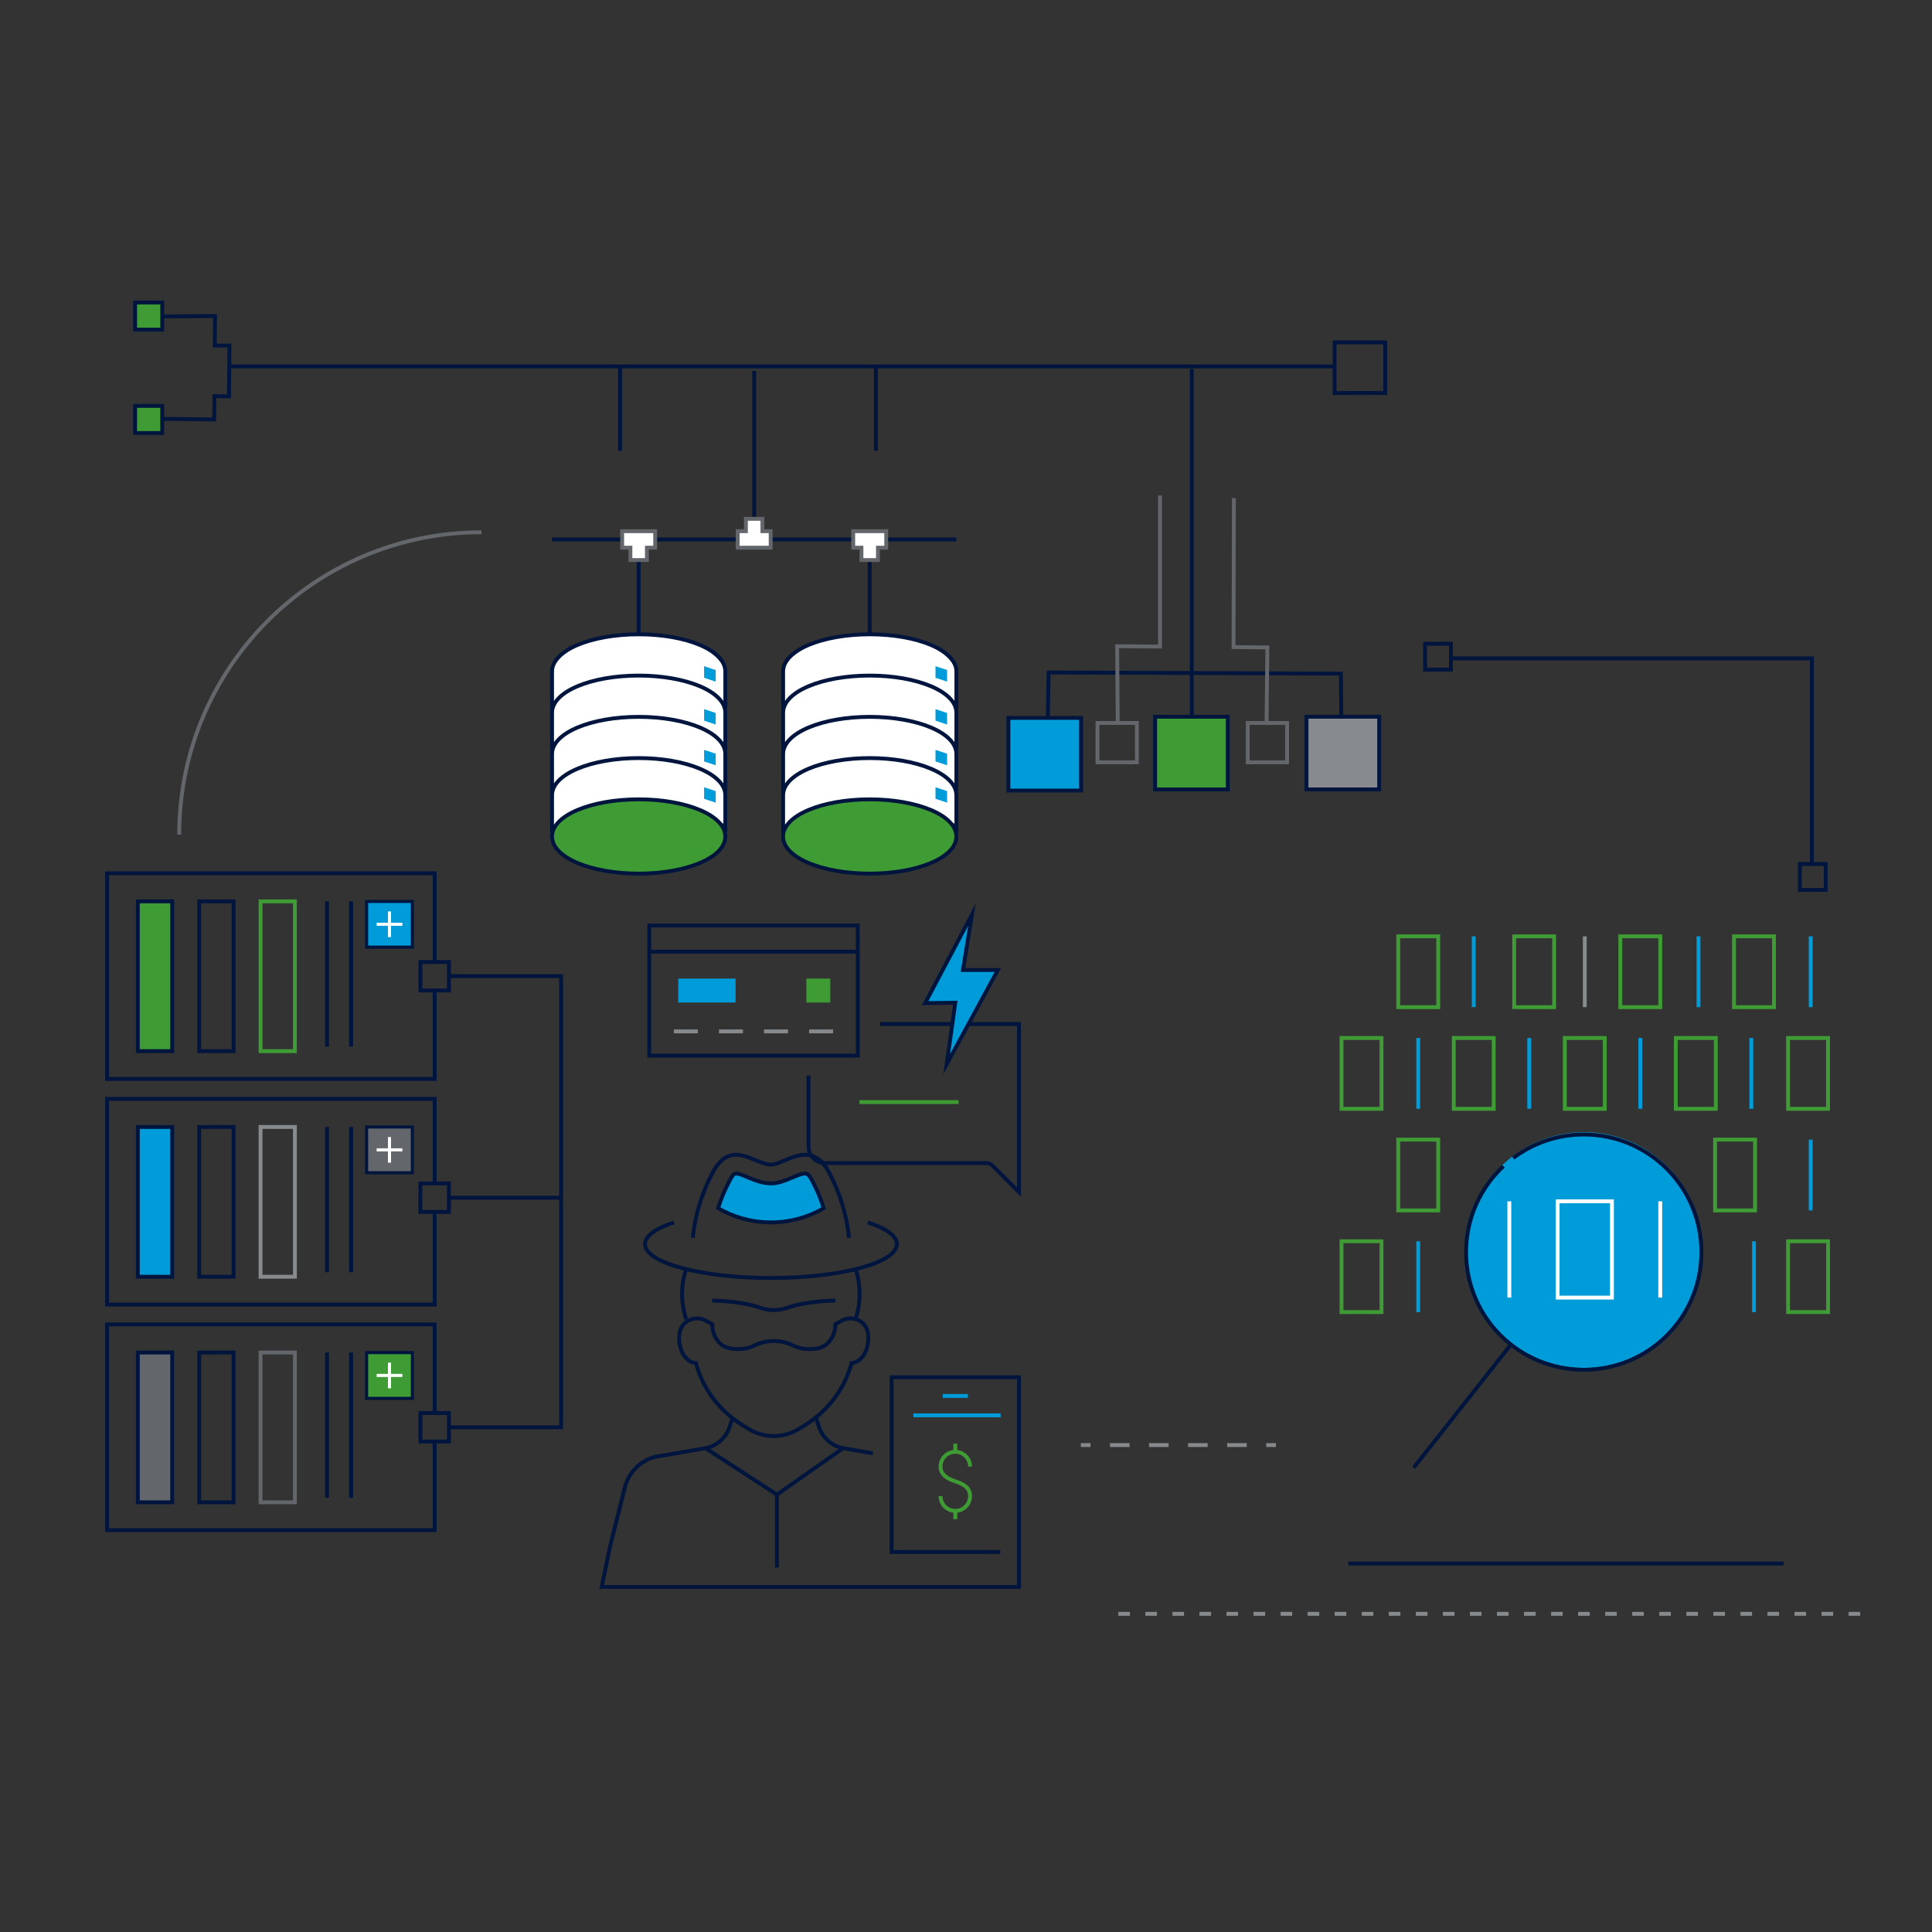 <?xml version="1.0" encoding="utf-8"?>
<!-- Generator: Adobe Illustrator 27.7.0, SVG Export Plug-In . SVG Version: 6.00 Build 0)  -->
<svg version="1.1" xmlns="http://www.w3.org/2000/svg" xmlns:xlink="http://www.w3.org/1999/xlink" x="0px" y="0px"
	 viewBox="0 0 500 500" style="enable-background:new 0 0 500 500;" xml:space="preserve">
<rect x="0" y="0" width="500" height="500" fill="#333333" stroke="none"/>
<style type="text/css">
	.st0{display:none;}
	.st1{fill:#009CD9;}
	.st2{fill:none;stroke:#888B8D;stroke-miterlimit:10;stroke-dasharray:3,4;}
	.st3{fill:none;stroke:#00153D;stroke-miterlimit:10;}
	.st4{fill:none;stroke:#63666A;stroke-miterlimit:10;}
	.st5{fill:none;stroke:#00153D;}
	.st6{fill:none;stroke:#009CD9;stroke-miterlimit:10;}
	.st7{fill:none;stroke:#3F9C35;stroke-miterlimit:10;}
	.st8{fill:none;stroke:#FFFFFF;stroke-miterlimit:10;}
	.st9{fill:none;stroke:#888B8D;stroke-miterlimit:10;}
	.st10{fill:#3F9C35;}
	.st11{fill:none;stroke:#878A8C;stroke-miterlimit:10;}
	.st12{fill:#009CD9;stroke:#00153D;stroke-miterlimit:10;}
	.st13{fill:none;stroke:#878A8C;stroke-miterlimit:10;stroke-dasharray:0.01,0,0,0;}
	.st14{fill:none;stroke:#878A8C;stroke-miterlimit:10;stroke-dasharray:5.053,5.043,0.01,0,0,0;}
	.st15{fill:#3F9C35;stroke:#00153D;stroke-miterlimit:10;}
	.st16{fill:#888B8D;stroke:#00153D;stroke-miterlimit:10;}
	.st17{fill:#009CD9;stroke:#00153D;stroke-width:0.8;stroke-miterlimit:10;}
	.st18{fill:none;stroke:#FFFFFF;stroke-width:0.8;stroke-miterlimit:10;}
	.st19{fill:#63666A;stroke:#00153D;stroke-width:0.8;stroke-miterlimit:10;}
	.st20{fill:#3F9C35;stroke:#00153D;stroke-width:0.8;stroke-miterlimit:10;}
	.st21{fill:#63666A;stroke:#00153D;stroke-miterlimit:10;}
	.st22{fill:#FFFFFF;}
	.st23{fill:#FFFFFF;stroke:#63666A;stroke-miterlimit:10;}
</style>
<g id="Layer_2" class="st0">
</g>
<g id="Layer_1">
	<circle class="st1" cx="409.95" cy="323.5" r="30.5"/>
	<line class="st2" x1="289.42" y1="417.66" x2="485.4" y2="417.66"/>
	<g>
		<line class="st3" x1="348.95" y1="404.64" x2="461.61" y2="404.64"/>
	</g>
	<line class="st3" x1="345.56" y1="94.83" x2="59.29" y2="94.83"/>
	<path class="st4" d="M46.38,216c0-43.21,35.03-78.25,78.25-78.25"/>
	<line class="st5" x1="226.67" y1="116.66" x2="226.67" y2="95.17"/>
	<line class="st5" x1="160.47" y1="116.66" x2="160.47" y2="95.17"/>
	<line class="st6" x1="367.03" y1="268.63" x2="367.03" y2="286.96"/>
	<line class="st6" x1="395.77" y1="268.63" x2="395.77" y2="286.96"/>
	<polygon class="st7" points="386.57,286.96 376.23,286.96 376.23,286.96 376.23,268.63 386.57,268.63 	"/>
	<line class="st6" x1="424.51" y1="268.63" x2="424.51" y2="286.96"/>
	<polygon class="st7" points="415.31,286.96 404.97,286.96 404.97,286.96 404.97,268.63 415.31,268.63 415.31,268.63 	"/>
	<line class="st6" x1="453.24" y1="268.63" x2="453.24" y2="286.96"/>
	<polygon class="st7" points="444.05,286.96 433.7,286.96 433.7,286.96 433.7,268.63 444.05,268.63 	"/>
	<rect x="361.86" y="294.93" class="st7" width="10.35" height="18.33"/>
	<rect x="443.86" y="294.93" class="st7" width="10.35" height="18.33"/>
	<line class="st6" x1="367.03" y1="321.24" x2="367.03" y2="339.57"/>
	<line class="st8" x1="390.61" y1="310.9" x2="390.61" y2="335.81"/>
	<line class="st8" x1="429.67" y1="310.9" x2="429.67" y2="335.81"/>
	<rect x="403.11" y="310.9" class="st8" width="14.06" height="24.92"/>
	<line class="st6" x1="381.4" y1="242.32" x2="381.4" y2="260.65"/>
	<polygon class="st7" points="372.21,260.65 361.86,260.65 361.86,260.65 361.86,242.32 361.86,242.32 372.21,242.32 372.21,242.32 
			"/>
	<polygon class="st7" points="402.21,260.65 391.86,260.65 391.86,260.65 391.86,242.32 391.86,242.32 402.21,242.32 402.21,242.32 
			"/>
	<line class="st9" x1="410.14" y1="242.32" x2="410.14" y2="260.65"/>
	<polygon class="st7" points="429.68,260.65 419.33,260.65 419.33,242.32 419.34,242.32 429.68,242.32 	"/>
	<g>
		<line class="st6" x1="439.57" y1="242.32" x2="439.57" y2="260.65"/>
		<polygon class="st7" points="459.11,260.65 448.76,260.65 448.76,260.65 448.76,242.32 448.76,242.32 459.11,242.32 
			459.11,242.32 		"/>
	</g>
	<polygon class="st7" points="473.09,286.96 462.75,286.96 462.75,286.96 462.75,268.63 473.09,268.63 473.09,268.63 	"/>
	<line class="st6" x1="468.61" y1="294.93" x2="468.61" y2="313.26"/>
	<rect x="462.75" y="321.24" class="st7" width="10.35" height="18.33"/>
	<line class="st6" x1="468.61" y1="242.32" x2="468.61" y2="260.65"/>
	<polygon class="st7" points="357.53,286.96 347.18,286.96 347.18,286.96 347.18,268.63 347.18,268.63 357.53,268.63 357.53,268.63 
		357.53,286.96 	"/>
	<rect x="347.18" y="321.24" class="st7" width="10.35" height="18.33"/>
	<path class="st3" d="M391.6,299.7c5.09-3.82,11.42-6.09,18.27-6.09c16.82,0,30.45,13.63,30.45,30.45
		c0,16.82-13.63,30.45-30.45,30.45c-16.82,0-30.45-13.63-30.45-30.45c0-8.77,3.71-16.68,9.65-22.24"/>
	<line class="st3" x1="391.02" y1="347.96" x2="365.86" y2="379.84"/>
	<line class="st6" x1="453.93" y1="321.24" x2="453.93" y2="339.57"/>
	<g>
		<g id="XMLID_00000085246864650605903110000001059510809547504518_">
			<g id="XMLID_00000096761613123512090600000008466323015731235744_">
				<g id="XMLID_00000133522721876621005790000006146831726170256316_">
					<polyline id="XMLID_00000131343998832278636480000002928808733134439316_" class="st3" points="191.39,239.52 221.99,239.52 
						221.99,273.19 221.99,273.19 168.03,273.19 168.03,273.19 168.03,239.52 191.39,239.52 					"/>
					
						<line id="XMLID_00000062153459653321007100000008804387043152020106_" class="st3" x1="168.03" y1="246.3" x2="221.99" y2="246.3"/>
					
						<rect id="XMLID_00000009567196149770709630000014207884786878962845_" x="208.68" y="253.25" class="st10" width="6.2" height="6.2"/>
					
						<rect id="XMLID_00000109007129734307569150000002234102418458901927_" x="175.53" y="253.25" class="st1" width="14.84" height="6.2"/>
				</g>
				<g id="XMLID_00000101095114285268897920000005226774290121854140_">
					
						<line id="XMLID_00000026850687252566593700000006454211940542784901_" class="st11" x1="215.62" y1="266.92" x2="209.41" y2="266.92"/>
					
						<line id="XMLID_00000047746757894697907970000007223080520744759973_" class="st11" x1="203.95" y1="266.92" x2="197.74" y2="266.92"/>
					
						<line id="XMLID_00000052826607978117295020000008502719514427542670_" class="st11" x1="192.27" y1="266.92" x2="186.07" y2="266.92"/>
					
						<line id="XMLID_00000044884709175172300020000003382171501558073240_" class="st11" x1="180.6" y1="266.92" x2="174.4" y2="266.92"/>
				</g>
			</g>
			<g id="XMLID_00000145018041582668187850000015242533006651401405_">
				<g id="XMLID_00000044165150598632035440000015967199696089460393_">
					<path id="XMLID_00000121957742680783526570000007214879915771219634_" class="st3" d="M227.76,265.02h35.96v35.99v7.52
						l-6.86-6.87c-0.41-0.41-0.97-0.65-1.56-0.65h-41.79c-2.35,0-4.26-1.91-4.26-4.26v-18.4"/>
				</g>
			</g>
			<g id="XMLID_00000073719375238835842820000016077114842122911389_">
				
					<line id="XMLID_00000146469657054007556250000014647140832140218253_" class="st11" x1="253.8" y1="285.22" x2="253.8" y2="285.22"/>
				
					<line id="XMLID_00000023984850467911505490000009288466375488333711_" class="st7" x1="248.1" y1="285.22" x2="222.42" y2="285.22"/>
				
					<line id="XMLID_00000050631947272660767300000010315688244211065497_" class="st11" x1="219.57" y1="285.22" x2="219.57" y2="285.22"/>
			</g>
		</g>
		<g id="XMLID_00000038399530381173633590000016840602676496942259_">
			<path id="XMLID_00000029762302559587517000000001077445660293504146_" class="st3" d="M184.32,336.6c0,0,7.07-0.02,12.5,1.86
				c2.23,0.78,4.64,0.78,6.88,0c5.43-1.88,12.5-1.86,12.5-1.86"/>
			<path id="XMLID_00000029013902591495694060000011364972064505654964_" class="st3" d="M217.81,341.8
				c2.78-1.55,6.37,0.08,6.82,3.23c0.06,0.42,0.09,0.86,0.09,1.31c0,3.47-1.89,6.22-4.36,6.45c-0.01,0.05-0.03,0.11-0.04,0.16
				c-1.77,6.59-6.11,12.2-11.9,15.81l-1.64,1.02c-4,2.49-9.08,2.49-13.08,0l-1.64-1.02c-5.79-3.61-10.12-9.22-11.9-15.81
				c-0.01-0.05-0.03-0.11-0.04-0.16c-2.47-0.23-4.36-2.98-4.36-6.45c0-0.45,0.03-0.89,0.09-1.32c0.45-3.15,4.04-4.77,6.82-3.23
				l1.65,0.91c0,1.67,0.54,3.33,1.65,4.58c1.38,1.56,3.03,1.86,5.14,1.86c1.93,0,3.24-0.46,4.43-1.06l0,0c3-1.37,6.44-1.37,9.43,0
				l0,0c1.19,0.6,2.5,1.06,4.43,1.06c2.11,0,3.76-0.3,5.14-1.86c1.11-1.25,1.65-2.91,1.65-4.58L217.81,341.8z"/>
			<path id="XMLID_00000026163533924344745050000018391993934789297803_" class="st3" d="M189.55,366.98l-0.71,2.23
				c-0.91,2.86-3.31,5-6.26,5.58l-13.18,2.27c-3.65,1.02-6.5,3.84-7.58,7.47l-3.89,15.49l-2.21,10.68h78.88"/>
			<path id="XMLID_00000052810301492901882050000002098711296579817639_" class="st3" d="M225.89,376.12l-7.7-1.33
				c-2.95-0.58-5.35-2.72-6.26-5.58l-0.71-2.23"/>
			<path id="XMLID_00000067225837092205847310000000841716403690166666_" class="st3" d="M221.4,328.47c0,0,2.4,5.73,0,12.99"/>
			<path id="XMLID_00000019668408137792461640000004923142756987505072_" class="st3" d="M177.59,328.47c0,0-2.4,5.73,0,12.99"/>
			<path id="XMLID_00000136401260677717616170000012988100072530528647_" class="st3" d="M219.74,320.34
				c-0.62-5.92-2.39-11.71-5.2-16.96c-4.74-8.85-11.48-1.98-15.03-1.98c-4.25,0-10.29-6.88-15.03,1.98
				c-2.81,5.24-4.58,11.04-5.2,16.96"/>
			<path id="XMLID_00000126285471900071506220000011938614132495349915_" class="st3" d="M224.57,316.36
				c4.71,1.52,7.54,3.48,7.54,5.61c0,4.84-14.59,8.77-32.59,8.77c-18,0-32.59-3.93-32.59-8.77c0-2.13,2.83-4.09,7.53-5.61"/>
			<g id="XMLID_00000136399031584981842060000017776306279421009830_">
				<path id="XMLID_00000061459766947702092140000014096989732371232693_" class="st7" d="M243.41,387.19
					c0,2.11,1.71,3.82,3.82,3.82c2.11,0,3.82-1.71,3.82-3.82s-1.57-3.09-3.82-3.82c-2.01-0.65-3.82-1.71-3.82-3.82
					c0-2.11,1.71-3.82,3.82-3.82c2.11,0,3.82,1.71,3.82,3.82"/>
				
					<line id="XMLID_00000127042188878826072550000017999799232067437245_" class="st7" x1="247.23" y1="373.6" x2="247.23" y2="375.76"/>
				
					<line id="XMLID_00000166649476895031585520000002735598184552729227_" class="st7" x1="247.23" y1="391.01" x2="247.23" y2="393.17"/>
			</g>
			<g id="XMLID_00000069365037678527207720000013488640248355666350_">
				
					<line id="XMLID_00000112601603281214344160000004758949285636586395_" class="st6" x1="258.96" y1="366.29" x2="236.38" y2="366.29"/>
				<polyline id="XMLID_00000097490763520568203840000006885067103494727084_" class="st3" points="234.6,410.7 263.72,410.7 
					263.72,356.43 230.75,356.43 230.75,401.66 258.87,401.66 				"/>
				
					<line id="XMLID_00000174602527774322912470000000511867895895262626_" class="st6" x1="250.5" y1="361.27" x2="243.97" y2="361.27"/>
			</g>
			<polyline id="XMLID_00000111895813914614427390000003929696578096578221_" class="st3" points="182.59,374.79 201.06,386.8 
				218.2,374.79 			"/>
			
				<line id="XMLID_00000136401712274812691980000014062011692619666823_" class="st3" x1="201.06" y1="386.8" x2="201.06" y2="405.68"/>
			<path id="XMLID_00000122702671871072519560000011118408044321976217_" class="st12" d="M208.28,303.71c-0.69,0-1.69,0.38-3.4,1.1
				c-1.68,0.71-3.43,1.45-5.37,1.45c-2.19,0-4.16-0.82-5.9-1.54c-1.55-0.64-2.42-1.01-3.02-1.01c-0.77,0-1.09,0.6-1.82,1.96
				c-1.19,2.23-2.17,4.59-2.94,7.01c4.03,2.33,8.7,3.68,13.68,3.68c4.99,0,9.66-1.34,13.68-3.68c-0.77-2.43-1.75-4.79-2.94-7.02
				C209.54,304.34,209.17,303.71,208.28,303.71z"/>
		</g>
		<g>
			<g>
				<line class="st11" x1="330.2" y1="373.98" x2="327.7" y2="373.98"/>
				<line class="st13" x1="322.65" y1="373.98" x2="322.64" y2="373.98"/>
				<line class="st14" x1="322.64" y1="373.98" x2="282.22" y2="373.98"/>
				<line class="st11" x1="282.22" y1="373.98" x2="279.72" y2="373.98"/>
			</g>
		</g>
	</g>
	<polyline class="st3" points="375.51,170.38 468.92,170.38 468.92,224.03 	"/>
	<polyline class="st3" points="41.98,81.89 55.65,81.79 55.59,89.43 59.38,89.43 59.27,102.58 55.5,102.52 55.44,108.55 
		41.98,108.4 	"/>
	
		<rect x="34.97" y="78.28" transform="matrix(-1.836970e-16 1 -1 -1.836970e-16 120.262 43.314)" class="st15" width="7.01" height="7.01"/>
	
		<rect x="34.97" y="105.05" transform="matrix(-1.836970e-16 1 -1 -1.836970e-16 147.027 70.079)" class="st15" width="7.01" height="7.01"/>
	<g>
		<rect x="345.4" y="88.61" class="st3" width="13.1" height="13.1"/>
	</g>
	<line class="st3" x1="308.43" y1="95.5" x2="308.43" y2="185.49"/>
	<rect x="260.97" y="185.79" class="st12" width="18.81" height="18.81"/>
	<rect x="298.94" y="185.49" class="st15" width="18.81" height="18.81"/>
	<rect x="338.12" y="185.49" class="st16" width="18.81" height="18.81"/>
	<polyline class="st3" points="271.18,185.79 271.38,174.03 347.03,174.34 347.11,185.35 	"/>
	<polyline class="st4" points="319.33,128.92 319.24,167.47 328,167.55 327.78,187.1 	"/>
	<polyline class="st4" points="300.22,128.22 300.22,167.33 289.12,167.24 289.27,187.1 	"/>
	<rect x="284.03" y="187.1" class="st4" width="10.19" height="10.19"/>
	<rect x="322.91" y="187.1" class="st4" width="10.19" height="10.19"/>
	
		<rect x="94.88" y="233.28" transform="matrix(3.924548e-09 1 -1 3.924548e-09 339.997 138.407)" class="st17" width="11.84" height="11.84"/>
	<g>
		<line class="st18" x1="104.13" y1="239.2" x2="97.48" y2="239.2"/>
		<line class="st18" x1="100.8" y1="242.52" x2="100.8" y2="235.88"/>
	</g>
	
		<rect x="94.88" y="291.66" transform="matrix(3.923740e-09 1 -1 3.923740e-09 398.378 196.788)" class="st19" width="11.84" height="11.84"/>
	<g>
		<line class="st18" x1="104.13" y1="297.58" x2="97.48" y2="297.58"/>
		<line class="st18" x1="100.8" y1="300.9" x2="100.8" y2="294.26"/>
	</g>
	
		<rect x="94.88" y="350.04" transform="matrix(3.923740e-09 1 -1 3.923740e-09 456.759 255.169)" class="st20" width="11.84" height="11.84"/>
	<g>
		<line class="st18" x1="104.13" y1="355.96" x2="97.48" y2="355.96"/>
		<line class="st18" x1="100.8" y1="359.29" x2="100.8" y2="352.64"/>
	</g>
	<g>
		<polyline class="st3" points="112.5,313.66 112.5,337.62 27.72,337.62 27.72,284.38 112.5,284.38 112.5,306.28 		"/>
		<line class="st3" x1="90.87" y1="329.25" x2="90.87" y2="291.66"/>
		<line class="st3" x1="84.64" y1="329.25" x2="84.64" y2="291.66"/>
		<line class="st3" x1="145.22" y1="309.97" x2="116.18" y2="309.97"/>
		<polyline class="st3" points="116.18,369.38 145.22,369.38 145.22,309.97 145.22,252.62 116.18,252.62 		"/>
		
			<rect x="20.74" y="306.6" transform="matrix(-3.307190e-07 -1 1 -3.307190e-07 -270.927 351.157)" class="st12" width="38.76" height="8.89"/>
		
			<rect x="36.62" y="306.6" transform="matrix(-3.307187e-07 -1 1 -3.307187e-07 -255.047 367.037)" class="st3" width="38.76" height="8.89"/>
		
			<rect x="52.5" y="306.6" transform="matrix(-3.307193e-07 -1 1 -3.307193e-07 -239.167 382.917)" class="st9" width="38.76" height="8.89"/>
		<polyline class="st3" points="112.5,256.35 112.5,279.24 27.72,279.24 27.72,226 112.5,226 112.5,248.97 		"/>
		<line class="st3" x1="90.87" y1="270.86" x2="90.87" y2="233.28"/>
		<line class="st3" x1="84.64" y1="270.86" x2="84.64" y2="233.28"/>
		
			<rect x="20.74" y="248.22" transform="matrix(-3.307194e-07 -1 1 -3.307194e-07 -212.546 292.776)" class="st15" width="38.76" height="8.89"/>
		
			<rect x="36.62" y="248.22" transform="matrix(-3.307191e-07 -1 1 -3.307191e-07 -196.666 308.656)" class="st3" width="38.76" height="8.89"/>
		
			<rect x="52.5" y="248.22" transform="matrix(-3.307194e-07 -1 1 -3.307194e-07 -180.786 324.536)" class="st7" width="38.76" height="8.89"/>
		<polyline class="st3" points="112.5,373.07 112.5,396 27.72,396 27.72,342.76 112.5,342.76 112.5,365.69 		"/>
		<line class="st3" x1="90.87" y1="387.63" x2="90.87" y2="350.04"/>
		<line class="st3" x1="84.64" y1="387.63" x2="84.64" y2="350.04"/>
		
			<rect x="20.74" y="364.98" transform="matrix(-3.307194e-07 -1 1 -3.307194e-07 -329.308 409.537)" class="st21" width="38.76" height="8.89"/>
		
			<rect x="36.62" y="364.98" transform="matrix(-3.307194e-07 -1 1 -3.307194e-07 -313.427 425.418)" class="st3" width="38.76" height="8.89"/>
		
			<rect x="52.5" y="364.98" transform="matrix(-3.307191e-07 -1 1 -3.307191e-07 -297.547 441.298)" class="st4" width="38.76" height="8.89"/>
	</g>
	
		<rect x="108.79" y="248.97" transform="matrix(3.924546e-09 1 -1 3.924546e-09 365.147 140.175)" class="st3" width="7.38" height="7.38"/>
	
		<rect x="108.79" y="306.28" transform="matrix(3.924608e-09 1 -1 3.924608e-09 422.455 197.483)" class="st3" width="7.38" height="7.38"/>
	
		<rect x="108.79" y="365.69" transform="matrix(3.924608e-09 1 -1 3.924608e-09 481.867 256.895)" class="st3" width="7.38" height="7.38"/>
	<path class="st22" d="M202.66,174.84c0-5.9,10.03-10.68,22.4-10.68c12.37,0,22.4,4.78,22.4,10.68l0,38.48
		c0,0-24.95-11.48-44.79,2.1L202.66,174.84z"/>
	<path class="st22" d="M142.89,174.84c0-5.9,10.03-10.68,22.4-10.68c12.37,0,22.4,4.78,22.4,10.68v38.48c0,0-24.95-11.48-44.79,2.1
		L142.89,174.84z"/>
	<ellipse class="st10" cx="225.08" cy="216.48" rx="22.42" ry="9.61"/>
	<ellipse class="st10" cx="164.86" cy="216.48" rx="22.42" ry="9.61"/>
	<g id="Icn_BigData_00000108270301783608391480000005008302927394600624_">
		<path id="_x31__00000114063150162943972840000004291054991078451860_" class="st3" d="M165.29,226.09
			c-12.26,0-22.42-4.11-22.42-9.61c0-5.5,10.16-9.61,22.42-9.61c12.26,0,22.42,4.11,22.42,9.61
			C187.71,221.98,177.54,226.09,165.29,226.09z M187.71,215.41v-9.61c0-5.5-10.16-9.61-22.42-9.61s-22.42,4.11-22.42,9.61l0,9.61
			 M187.71,204.74v-9.61c0-5.5-10.16-9.61-22.42-9.61s-22.42,4.11-22.42,9.61v9.61 M187.71,194.06v-9.61
			c0-5.5-10.16-9.61-22.42-9.61s-22.42,4.11-22.42,9.61v9.61 M187.71,183.38v-9.61c0-5.5-10.16-9.61-22.42-9.61
			c-12.26,0-22.42,4.11-22.42,9.61v9.61 M225.08,226.09c-12.26,0-22.42-4.11-22.42-9.61c0-5.5,10.16-9.61,22.42-9.61
			c12.26,0,22.42,4.11,22.42,9.61C247.51,221.98,237.34,226.09,225.08,226.09z M247.51,215.41v-9.61c0-5.5-10.16-9.61-22.42-9.61
			c-12.26,0-22.42,4.11-22.42,9.61v9.61 M247.51,204.74v-9.61c0-5.5-10.16-9.61-22.42-9.61c-12.26,0-22.42,4.11-22.42,9.61v9.61
			 M247.51,194.06v-9.61c0-5.5-10.16-9.61-22.42-9.61c-12.26,0-22.42,4.11-22.42,9.61v9.61 M247.51,183.38v-9.61
			c0-5.5-10.16-9.61-22.42-9.61c-12.26,0-22.42,4.11-22.42,9.61l0,9.61 M225.08,164.16v-19.22 M165.29,164.16l0-19.22
			 M195.18,133.73V96 M169.56,139.6l21.36,0 M142.86,139.6h18.15 M229.35,139.6l18.15,0 M199.45,139.6h21.36"/>
		<path id="_x32__00000138570623559041602570000013059206056747064207_" class="st23" d="M220.81,141.74v-4.27h8.54v4.27h-2.14v3.2
			h-4.27v-3.2L220.81,141.74z M163.15,141.74v3.2l4.27,0v-3.2h2.14v-4.27h-8.54v4.27H163.15z M190.91,137.47v4.27h8.54v-4.27h-2.14
			v-3.2h-4.27v3.2H190.91z"/>
	</g>
	<polygon class="st1" points="242.11,206.73 242.11,203.74 245.11,204.74 245.11,207.73 	"/>
	<polygon class="st1" points="242.11,197.06 242.11,194.06 245.11,195.06 245.11,198.06 	"/>
	<polygon class="st1" points="242.11,186.51 242.11,183.52 245.11,184.52 245.11,187.51 	"/>
	<polygon class="st1" points="242.11,175.41 242.11,172.41 245.11,173.41 245.11,176.41 	"/>
	<polygon class="st1" points="182.22,206.73 182.22,203.74 185.22,204.74 185.22,207.73 	"/>
	<polygon class="st1" points="182.22,197.06 182.22,194.06 185.22,195.06 185.22,198.06 	"/>
	<polygon class="st1" points="182.22,186.51 182.22,183.52 185.22,184.52 185.22,187.51 	"/>
	<polygon class="st1" points="182.22,175.41 182.22,172.41 185.22,173.41 185.22,176.41 	"/>
	<polygon class="st12" points="247.23,259.51 245.01,275.39 258.24,251.04 249.22,251.04 251.54,236.71 239.42,259.61 	"/>
	<rect x="368.8" y="166.6" class="st3" width="6.7" height="6.7"/>
	<rect x="465.8" y="223.6" class="st3" width="6.7" height="6.7"/>
</g>
</svg>
